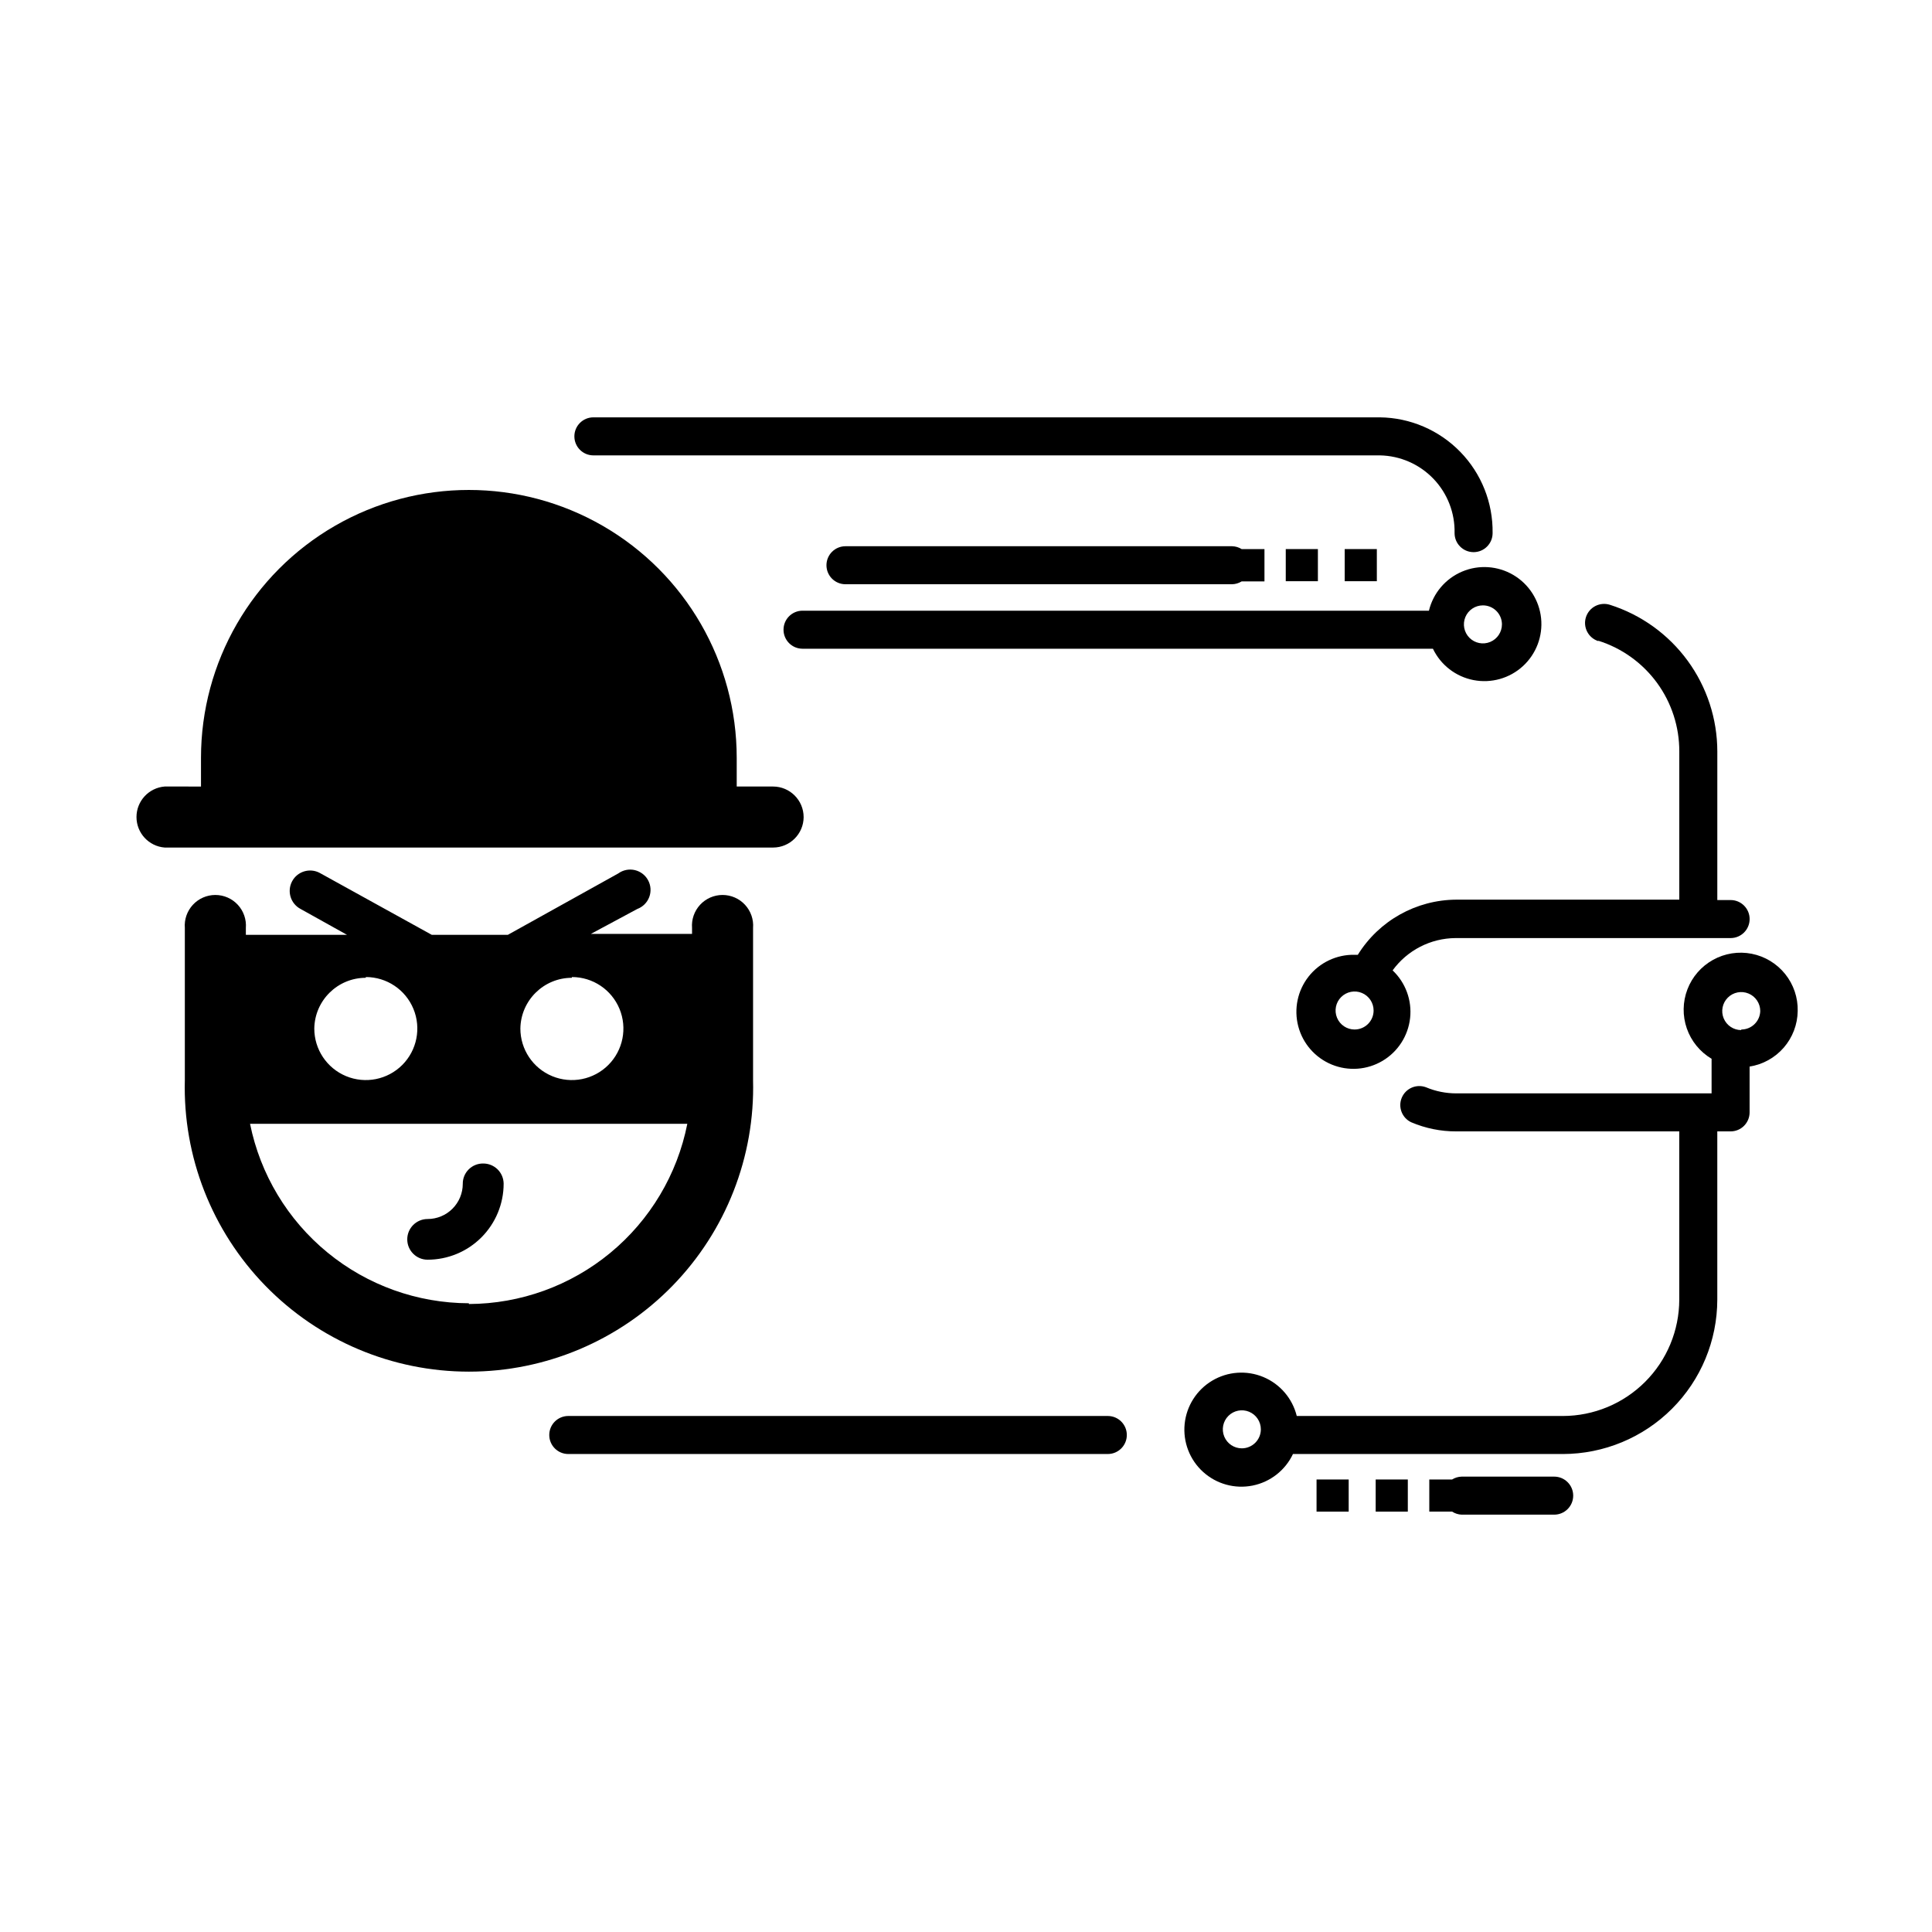 <?xml version="1.0" encoding="UTF-8"?>
<!-- Uploaded to: SVG Repo, www.svgrepo.com, Generator: SVG Repo Mixer Tools -->
<svg fill="#000000" width="800px" height="800px" version="1.1" viewBox="144 144 512 512" xmlns="http://www.w3.org/2000/svg">
 <g>
  <path d="m437.58 519.25h-142.98c-2.781 0-5.039 2.254-5.039 5.039 0 2.781 2.258 5.039 5.039 5.039h142.98c2.781 0 5.039-2.258 5.039-5.039 0-2.785-2.258-5.039-5.039-5.039z"/>
  <path d="m567.57 313.8c6.242 1.965 11.691 5.879 15.555 11.16 3.859 5.285 5.93 11.668 5.906 18.211v39.246h-59.098c-10.633 0.055-20.492 5.574-26.098 14.613h-0.855c-4.738-0.098-9.25 2.035-12.184 5.758-2.934 3.727-3.949 8.613-2.742 13.199s4.496 8.34 8.883 10.137c4.387 1.801 9.363 1.434 13.441-0.984s6.785-6.609 7.312-11.324c0.527-4.711-1.191-9.398-4.633-12.656 3.883-5.34 10.07-8.516 16.676-8.562h72.898c2.785 0 5.039-2.258 5.039-5.039s-2.254-5.039-5.039-5.039h-3.527l0.004-39.348c-0.004-8.664-2.762-17.105-7.879-24.098-5.117-6.992-12.328-12.176-20.586-14.797-1.277-0.406-2.664-0.289-3.856 0.324-1.188 0.613-2.086 1.676-2.496 2.953-0.848 2.656 0.621 5.496 3.277 6.348zm-64.59 103.03c-2.035 0-3.875-1.227-4.652-3.109-0.781-1.883-0.352-4.047 1.09-5.488 1.441-1.441 3.609-1.875 5.492-1.094s3.109 2.617 3.109 4.656c0 1.336-0.531 2.617-1.477 3.562-0.945 0.945-2.227 1.473-3.562 1.473z"/>
  <path d="m620.41 411.94c0.086-3.562-1.094-7.039-3.324-9.816-2.231-2.777-5.375-4.68-8.871-5.367s-7.121-0.117-10.238 1.613c-3.117 1.727-5.523 4.496-6.797 7.828-1.27 3.328-1.324 7-0.152 10.363 1.172 3.363 3.496 6.207 6.562 8.027v9.168h-67.664c-2.75 0-5.473-0.547-8.008-1.613-2.531-0.957-5.367 0.254-6.426 2.746-1.055 2.492 0.047 5.371 2.496 6.523 3.773 1.609 7.836 2.434 11.938 2.418h59.098v44.59c-0.012 8.172-3.266 16.008-9.047 21.785-5.777 5.781-13.613 9.035-21.785 9.047h-70.535c-1.145-4.648-4.43-8.48-8.848-10.324-4.422-1.848-9.453-1.488-13.566 0.965-4.113 2.453-6.82 6.711-7.297 11.477-0.477 4.766 1.332 9.477 4.879 12.695s8.406 4.566 13.105 3.633c4.699-0.934 8.676-4.039 10.719-8.367h71.543c10.844-0.016 21.242-4.328 28.91-12 7.672-7.668 11.984-18.066 12-28.91v-44.59h3.527-0.004c1.34 0 2.621-0.527 3.562-1.473 0.945-0.945 1.477-2.227 1.477-3.562v-12.145c3.519-0.555 6.727-2.336 9.059-5.027 2.332-2.691 3.637-6.121 3.688-9.684zm-147.31 115.88v0.004c-2.039 0-3.875-1.23-4.656-3.113-0.777-1.879-0.348-4.047 1.094-5.488 1.441-1.441 3.609-1.871 5.488-1.094 1.883 0.781 3.113 2.617 3.113 4.656 0 1.336-0.531 2.617-1.477 3.562-0.945 0.945-2.227 1.477-3.562 1.477zm132.35-110.84v0.004c-2.039 0-3.875-1.227-4.656-3.109-0.777-1.883-0.348-4.051 1.094-5.492s3.606-1.871 5.488-1.09c1.883 0.777 3.109 2.617 3.109 4.652-0.078 2.723-2.312 4.891-5.035 4.887z"/>
  <path d="m492.9 536.08h8.516v8.516h-8.516z"/>
  <path d="m508.57 536.08h8.516v8.516h-8.516z"/>
  <path d="m555.88 535.32h-24.539c-0.891 0.027-1.758 0.285-2.516 0.758h-6.047v8.516h6.047c0.75 0.488 1.621 0.766 2.516 0.805h24.539c2.781 0 5.035-2.258 5.035-5.039s-2.254-5.039-5.035-5.039z"/>
  <path d="m522.68 305.84h-166c-2.785 0-5.039 2.258-5.039 5.039s2.254 5.039 5.039 5.039h167.06c2.066 4.32 6.059 7.402 10.762 8.312 4.703 0.91 9.559-0.461 13.086-3.699 3.531-3.238 5.316-7.957 4.816-12.719-0.5-4.762-3.227-9.008-7.352-11.438-4.125-2.434-9.16-2.769-13.57-0.902-4.41 1.867-7.676 5.711-8.801 10.367zm19.348 3.629c0 2.035-1.227 3.875-3.109 4.652-1.883 0.781-4.051 0.352-5.492-1.09s-1.871-3.609-1.094-5.492c0.781-1.883 2.617-3.109 4.656-3.109 2.723 0 4.957 2.164 5.039 4.887z"/>
  <path d="m500.36 289.51h8.516v8.516h-8.516z"/>
  <path d="m484.74 289.51h8.516v8.516h-8.516z"/>
  <path d="m470.53 298.83c0.891-0.023 1.762-0.285 2.519-0.754h6.047v-8.566h-6.047c-0.758-0.469-1.629-0.73-2.519-0.754h-102.47c-2.785 0-5.039 2.254-5.039 5.039 0 2.781 2.254 5.035 5.039 5.035z"/>
  <path d="m301.25 264.68h208.43c5.359 0.094 10.465 2.32 14.184 6.188 3.715 3.867 5.734 9.055 5.613 14.418 0 2.781 2.258 5.039 5.039 5.039s5.039-2.258 5.039-5.039c0.121-8.035-2.961-15.785-8.57-21.543-5.606-5.758-13.273-9.047-21.305-9.141h-208.43c-2.781 0-5.035 2.258-5.035 5.039s2.254 5.039 5.035 5.039z"/>
  <path d="m356.97 360.55c0-4.481-3.633-8.113-8.109-8.113h-9.625v-7.606c0-25.363-13.527-48.797-35.492-61.477-21.965-12.68-49.023-12.68-70.988 0-21.961 12.68-35.492 36.113-35.492 61.477v7.609l-9.621-0.004c-4.219 0.336-7.473 3.856-7.473 8.086 0 4.234 3.254 7.754 7.473 8.086h161.22c4.457 0 8.082-3.598 8.109-8.059z"/>
  <path d="m343.57 430.23v-40.305c0.18-2.254-0.594-4.481-2.129-6.144-1.535-1.66-3.695-2.606-5.957-2.606s-4.422 0.945-5.957 2.606c-1.535 1.664-2.305 3.891-2.129 6.144v1.562h-26.801l12.293-6.602c1.457-0.543 2.609-1.688 3.16-3.144 0.551-1.453 0.445-3.078-0.289-4.449-0.73-1.371-2.023-2.359-3.539-2.711-1.516-0.348-3.109-0.027-4.371 0.887l-29.27 16.273h-20.152l-29.727-16.426c-2.644-1.391-5.914-0.375-7.305 2.266-1.391 2.644-0.375 5.914 2.266 7.305l12.293 6.852h-26.801v-1.812c0.176-2.254-0.594-4.481-2.129-6.144-1.535-1.66-3.695-2.606-5.957-2.606-2.262 0-4.422 0.945-5.957 2.606-1.535 1.664-2.309 3.891-2.129 6.144v40.305c-0.527 20.309 7.172 39.965 21.352 54.516 14.176 14.547 33.629 22.754 53.941 22.754s39.766-8.207 53.945-22.754c14.176-14.551 21.875-34.207 21.348-54.516zm-48.012-27.305c5.523 0 10.5 3.324 12.613 8.426 2.113 5.102 0.945 10.977-2.957 14.879-3.906 3.906-9.777 5.074-14.883 2.961-5.102-2.113-8.426-7.09-8.426-12.613 0.109-7.461 6.191-13.453 13.652-13.453zm-54.613 0c5.523 0 10.5 3.324 12.613 8.426 2.113 5.102 0.945 10.977-2.957 14.879-3.906 3.906-9.777 5.074-14.879 2.961-5.106-2.113-8.43-7.09-8.43-12.613 0.109-7.461 6.191-13.453 13.652-13.453zm27.305 86.453h0.004c-13.668-0.031-26.902-4.781-37.469-13.449-10.566-8.664-17.816-20.715-20.52-34.109h115.88c-2.652 13.418-9.867 25.508-20.418 34.211-10.551 8.707-23.789 13.492-37.469 13.547z"/>
  <path d="m272.03 452.34c-1.434-0.012-2.812 0.551-3.828 1.566-1.012 1.012-1.578 2.391-1.562 3.824 0 2.473-0.984 4.844-2.731 6.59-1.746 1.75-4.117 2.731-6.59 2.731-2.977 0-5.391 2.414-5.391 5.391 0 2.977 2.414 5.391 5.391 5.391 5.344 0 10.469-2.121 14.25-5.902 3.777-3.777 5.902-8.902 5.902-14.25-0.016-1.43-0.594-2.793-1.613-3.797-1.023-1-2.398-1.555-3.828-1.543z"/>
 </g>
</svg>